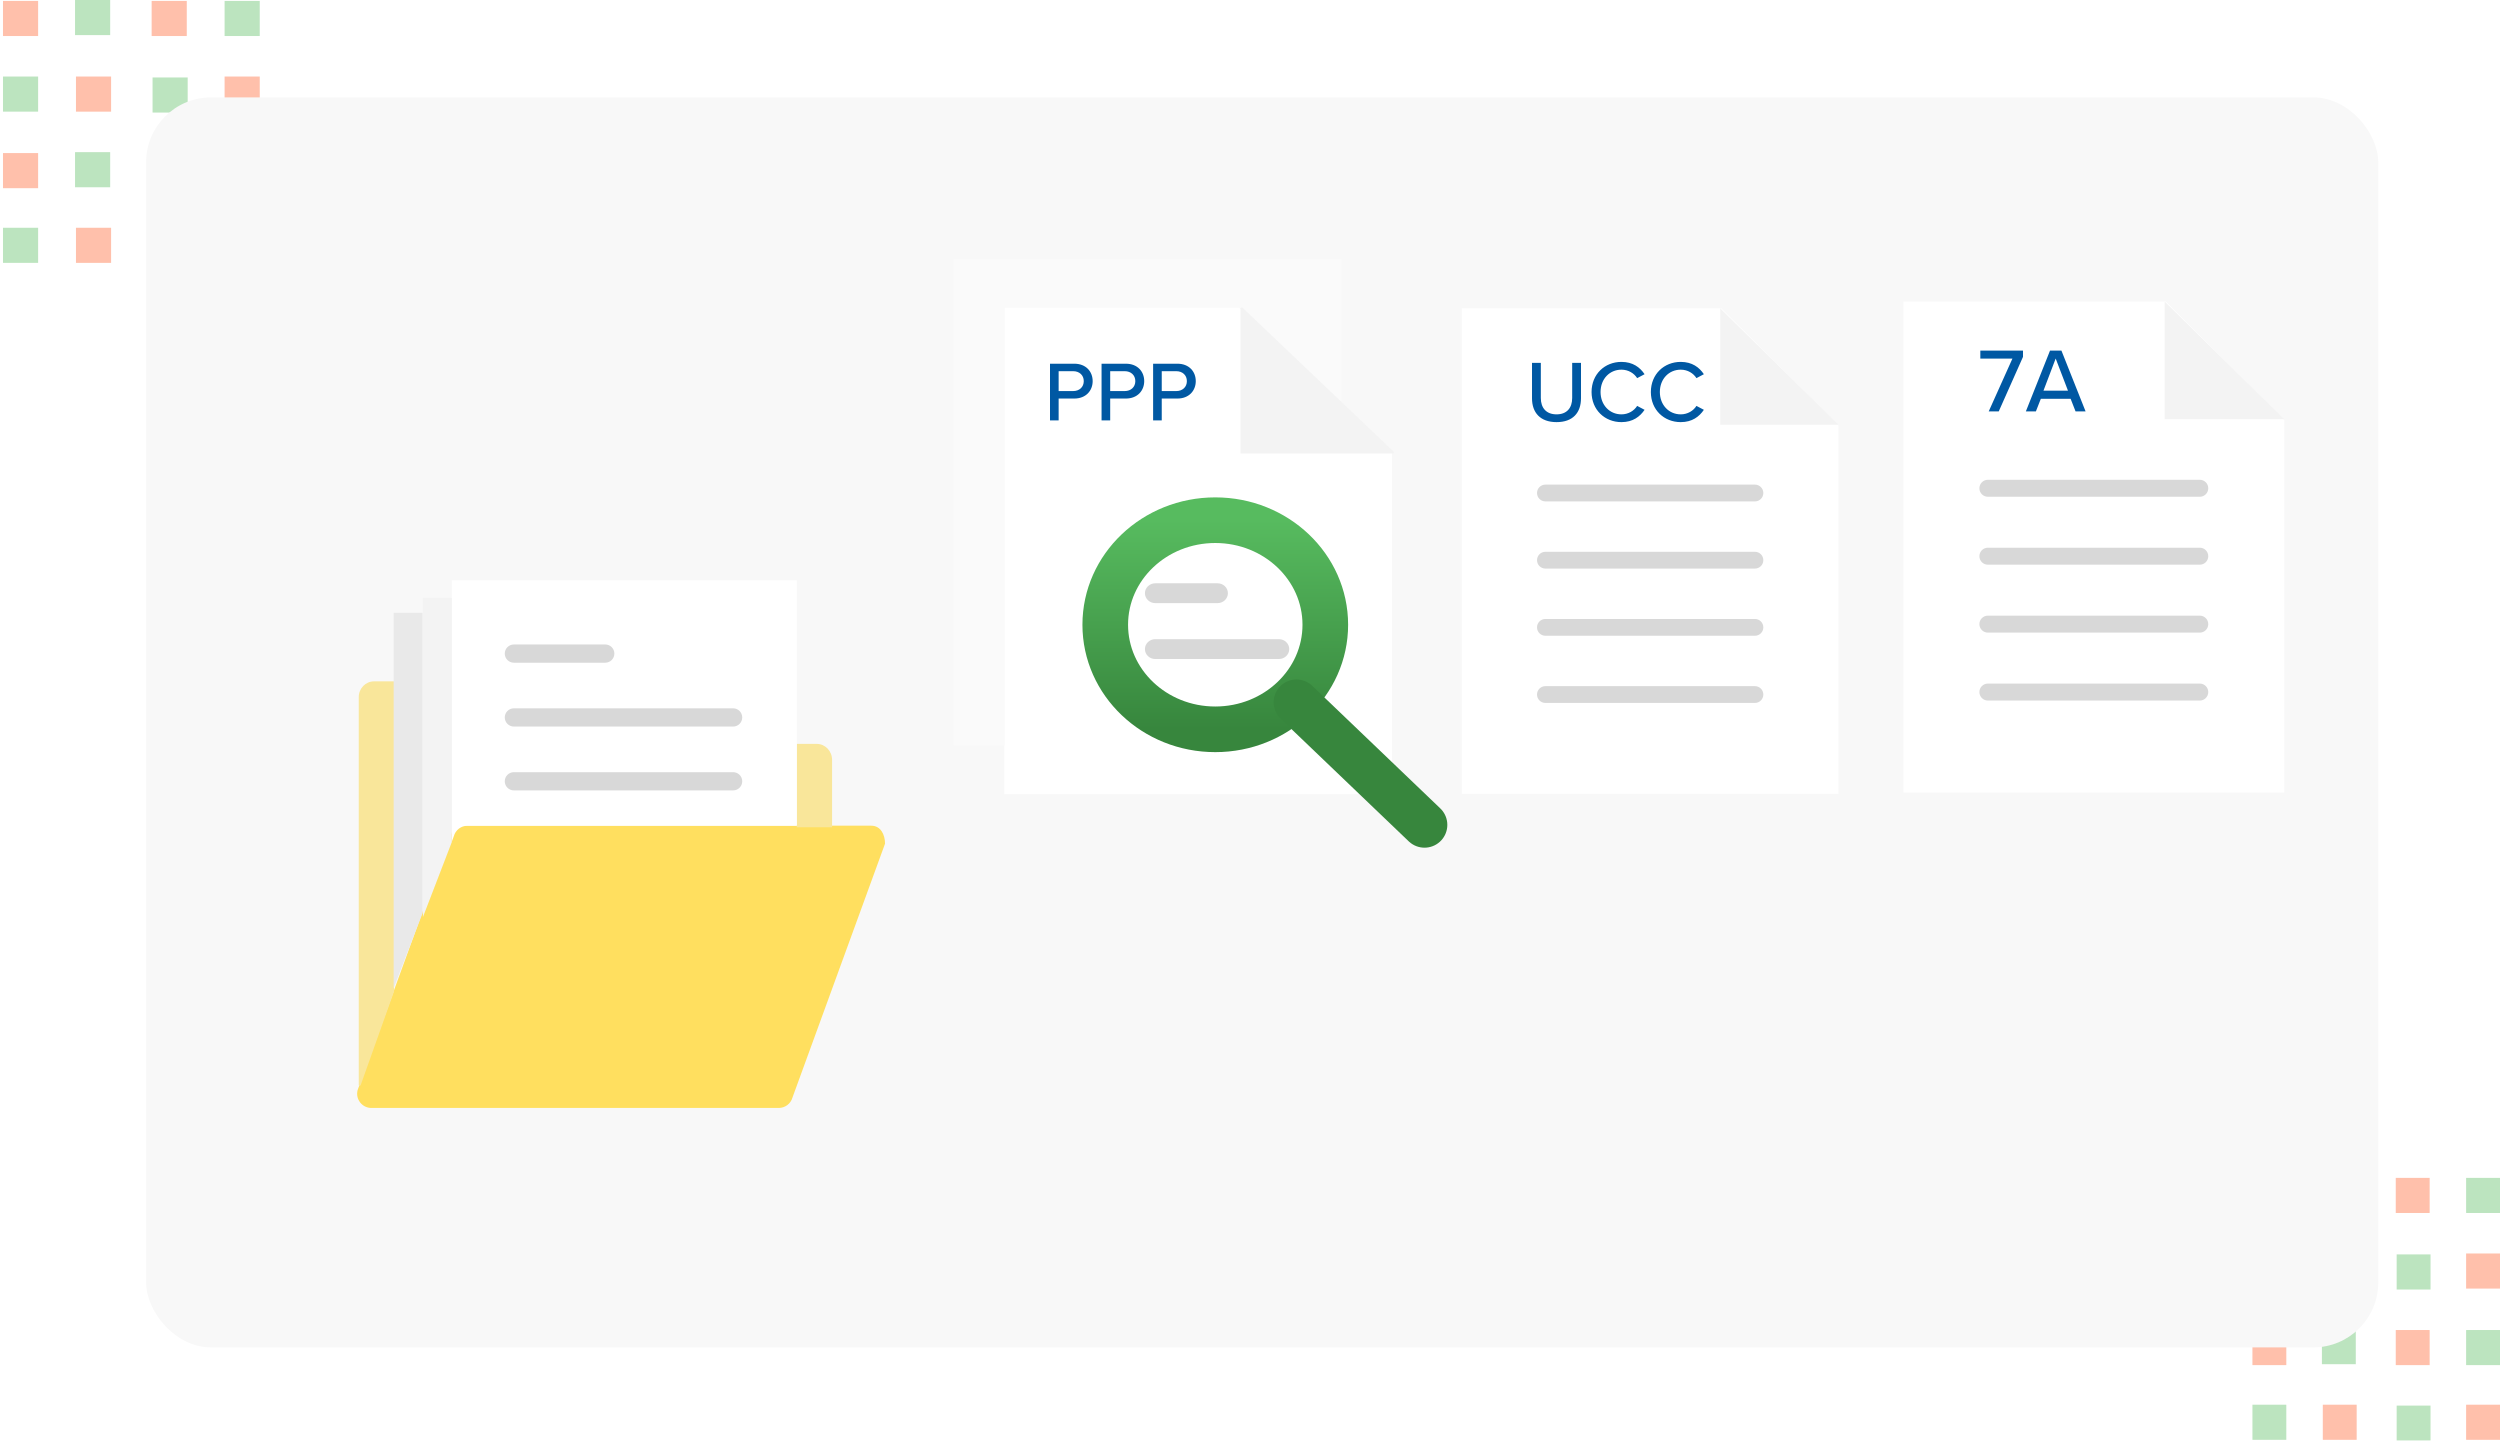 <svg width="616" height="355" viewBox="0 0 616 355" fill="none" xmlns="http://www.w3.org/2000/svg">
<g opacity="0.5">
<g opacity="0.8">
<path d="M9.394 8.878L0.738 8.878L0.738 0.228L9.394 0.228L9.394 8.878Z" fill="#FF612C"/>
<path d="M46.02 8.878L37.363 8.878V0.228L46.02 0.228V8.878Z" fill="#FF612C"/>
<path d="M64 8.878L55.343 8.878V0.228L64 0.228V8.878Z" fill="#57BB5F"/>
<path d="M27.146 8.65L18.489 8.65V0L27.146 0V8.65Z" fill="#57BB5F"/>
</g>
<g opacity="0.8">
<path d="M9.394 46.369H0.738L0.738 37.718H9.394L9.394 46.369Z" fill="#FF612C"/>
<path d="M46.02 46.369H37.363V37.718H46.02V46.369Z" fill="#FF612C"/>
<path d="M64 46.369H55.343V37.718H64V46.369Z" fill="#57BB5F"/>
<path d="M27.146 46.141H18.489V37.491H27.146V46.141Z" fill="#57BB5F"/>
</g>
<g opacity="0.8">
<path d="M55.343 18.858H64V27.509H55.343V18.858Z" fill="#FF612C"/>
<path d="M18.717 18.858H27.374V27.509H18.717V18.858Z" fill="#FF612C"/>
<path d="M0.738 18.858H9.394L9.394 27.509H0.738L0.738 18.858Z" fill="#57BB5F"/>
<path d="M37.591 19.086H46.248V27.736H37.591V19.086Z" fill="#57BB5F"/>
</g>
<g opacity="0.8">
<path d="M55.343 56.121H64V64.771H55.343V56.121Z" fill="#FF612C"/>
<path d="M18.717 56.121H27.374V64.771H18.717V56.121Z" fill="#FF612C"/>
<path d="M0.738 56.121H9.394L9.394 64.771H0.738L0.738 56.121Z" fill="#57BB5F"/>
<path d="M37.591 56.349H46.248V64.999H37.591V56.349Z" fill="#57BB5F"/>
</g>
</g>
<g opacity="0.5">
<g opacity="0.8">
<path d="M563.347 298.877H555V290.227H563.347V298.877Z" fill="#FF612C"/>
<path d="M598.663 298.877H590.316V290.227H598.663V298.877Z" fill="#FF612C"/>
<path d="M616 298.877H607.653V290.227H616V298.877Z" fill="#57BB5F"/>
<path d="M580.464 298.65H572.117V290H580.464V298.65Z" fill="#57BB5F"/>
</g>
<g opacity="0.8">
<path d="M563.347 336.368H555V327.718H563.347V336.368Z" fill="#FF612C"/>
<path d="M598.663 336.368H590.316V327.718H598.663V336.368Z" fill="#FF612C"/>
<path d="M616 336.368H607.653V327.718H616V336.368Z" fill="#57BB5F"/>
<path d="M580.464 336.141H572.117V327.49H580.464V336.141Z" fill="#57BB5F"/>
</g>
<g opacity="0.8">
<path d="M607.653 308.858H616V317.508H607.653V308.858Z" fill="#FF612C"/>
<path d="M572.337 308.858H580.684V317.508H572.337V308.858Z" fill="#FF612C"/>
<path d="M555 308.858H563.347V317.508H555V308.858Z" fill="#57BB5F"/>
<path d="M590.536 309.085H598.883V317.736H590.536V309.085Z" fill="#57BB5F"/>
</g>
<g opacity="0.8">
<path d="M607.653 346.121H616V354.771H607.653V346.121Z" fill="#FF612C"/>
<path d="M572.337 346.121H580.684V354.771H572.337V346.121Z" fill="#FF612C"/>
<path d="M555 346.121H563.347V354.771H555V346.121Z" fill="#57BB5F"/>
<path d="M590.536 346.348H598.883V354.998H590.536V346.348Z" fill="#57BB5F"/>
</g>
</g>
<rect x="36" y="24" width="550" height="308" rx="16" fill="#F8F8F8"/>
<g filter="url(#filter0_d_120_4441)">
<path d="M191.888 271H91.51C89.2 271 87.52 268.806 88.124 266.573L110.922 204.044C111.335 202.514 112.723 201.451 114.309 201.451H214.687C216.997 201.451 218.073 203.658 218.073 205.877L195.275 268.406C194.862 269.936 193.474 271 191.888 271Z" fill="#FFDF5F"/>
<path d="M201.26 181.297H196.329V201.846H205.026V185.252C205.026 183.067 203.339 181.297 201.26 181.297Z" fill="#F9E69A"/>
<path d="M97.093 165.886H92.162C90.083 165.886 88.395 167.622 88.395 169.765V265.445C88.545 265.45 88.695 265.459 88.841 265.468L97.093 242.295V165.886Z" fill="#F9E69A"/>
<path d="M111.821 204.048C112.232 202.52 113.617 201.459 115.198 201.459H119.672H196.329V174.584V140.991H162.775H111.326V205.403L111.821 204.048Z" fill="white"/>
<path d="M126.624 177.025H180.636C181.878 177.025 182.886 176.02 182.886 174.777C182.886 173.534 181.878 172.53 180.636 172.53H126.624C125.381 172.53 124.373 173.534 124.373 174.777C124.373 176.02 125.381 177.025 126.624 177.025Z" fill="#D8D8D8"/>
<path d="M126.624 161.292H149.129C150.371 161.292 151.379 160.288 151.379 159.045C151.379 157.802 150.371 156.797 149.129 156.797H126.624C125.381 156.797 124.373 157.802 124.373 159.045C124.373 160.288 125.381 161.292 126.624 161.292Z" fill="#D8D8D8"/>
<path d="M180.636 188.262H126.624C125.381 188.262 124.373 189.267 124.373 190.51C124.373 191.753 125.381 192.757 126.624 192.757H180.636C181.878 192.757 182.886 191.753 182.886 190.51C182.886 189.267 181.878 188.262 180.636 188.262Z" fill="#D8D8D8"/>
<path d="M111.326 205.488V145.337H104.21V223.975L111.326 205.488Z" fill="#F3F3F3"/>
<path d="M104.116 223.013V149H97V241.469L104.116 223.013Z" fill="#E9E9E9"/>
</g>
<g filter="url(#filter1_d_120_4441)">
<path d="M453 102.583L424.13 73.706H360.205V193.339H453V102.583Z" fill="white"/>
<path d="M380.786 121.279H432.419C433.559 121.279 434.484 120.354 434.484 119.21C434.484 118.066 433.559 117.141 432.419 117.141H380.786C379.646 117.141 378.72 118.066 378.72 119.21C378.72 120.354 379.646 121.279 380.786 121.279Z" fill="#D8D8D8"/>
<path d="M432.419 133.693H380.786C379.646 133.693 378.72 134.618 378.72 135.762C378.72 136.906 379.646 137.831 380.786 137.831H432.419C433.559 137.831 434.484 136.906 434.484 135.762C434.484 134.618 433.559 133.693 432.419 133.693Z" fill="#D8D8D8"/>
<path d="M432.419 150.246H380.786C379.646 150.246 378.72 151.17 378.72 152.315C378.72 153.459 379.646 154.384 380.786 154.384H432.419C433.559 154.384 434.484 153.459 434.484 152.315C434.484 151.17 433.559 150.246 432.419 150.246Z" fill="#D8D8D8"/>
<path d="M432.419 166.797H380.786C379.646 166.797 378.72 167.722 378.72 168.866C378.72 170.011 379.646 170.935 380.786 170.935H432.419C433.559 170.935 434.484 170.011 434.484 168.866C434.484 167.722 433.559 166.797 432.419 166.797Z" fill="#D8D8D8"/>
<path d="M423.861 73.706V102.382H453L423.861 73.706Z" fill="#F3F3F3"/>
<path fill-rule="evenodd" clip-rule="evenodd" d="M399.521 101.744C402.34 101.744 404.083 100.389 405.223 98.712L403.394 97.744C402.641 98.948 401.221 99.83 399.521 99.83C396.616 99.83 394.378 97.529 394.378 94.324C394.378 91.098 396.616 88.818 399.521 88.818C401.221 88.818 402.641 89.7 403.394 90.905L405.223 89.937C404.104 88.259 402.34 86.904 399.521 86.904C395.433 86.904 392.162 89.915 392.162 94.324C392.162 98.733 395.433 101.744 399.521 101.744ZM383.533 101.744C387.557 101.744 389.558 99.421 389.558 95.851V87.141H387.385V95.808C387.385 98.26 386.051 99.83 383.533 99.83C381.016 99.83 379.66 98.26 379.66 95.808V87.141H377.487V95.873C377.487 99.4 379.51 101.744 383.533 101.744ZM419.834 98.712C418.693 100.389 416.951 101.744 414.132 101.744C410.043 101.744 406.773 98.733 406.773 94.324C406.773 89.915 410.043 86.904 414.132 86.904C416.951 86.904 418.715 88.259 419.834 89.937L418.005 90.905C417.252 89.7 415.832 88.818 414.132 88.818C411.227 88.818 408.989 91.098 408.989 94.324C408.989 97.529 411.227 99.83 414.132 99.83C415.832 99.83 417.252 98.948 418.005 97.744L419.834 98.712Z" fill="#0058A3"/>
</g>
<g filter="url(#filter2_d_120_4441)">
<path d="M562.839 101.202L533.645 72H469V192.98H562.839V101.202Z" fill="white"/>
<path d="M489.813 120.109H542.027C543.18 120.109 544.115 119.174 544.115 118.017C544.115 116.86 543.18 115.924 542.027 115.924H489.813C488.66 115.924 487.724 116.86 487.724 118.017C487.724 119.174 488.66 120.109 489.813 120.109Z" fill="#D8D8D8"/>
<path d="M542.027 132.663H489.813C488.66 132.663 487.724 133.598 487.724 134.755C487.724 135.912 488.66 136.847 489.813 136.847H542.027C543.18 136.847 544.115 135.912 544.115 134.755C544.115 133.598 543.18 132.663 542.027 132.663Z" fill="#D8D8D8"/>
<path d="M542.027 149.401H489.813C488.66 149.401 487.724 150.336 487.724 151.493C487.724 152.65 488.66 153.585 489.813 153.585H542.027C543.18 153.585 544.115 152.65 544.115 151.493C544.115 150.336 543.18 149.401 542.027 149.401Z" fill="#D8D8D8"/>
<path d="M542.027 166.139H489.813C488.66 166.139 487.724 167.074 487.724 168.231C487.724 169.388 488.66 170.324 489.813 170.324H542.027C543.18 170.324 544.115 169.388 544.115 168.231C544.115 167.074 543.18 166.139 542.027 166.139Z" fill="#D8D8D8"/>
<path d="M533.373 72V100.999H562.839L533.373 72Z" fill="#F3F3F3"/>
<path d="M490.02 99.074H492.491L498.467 85.64V84.09H487.953V86.067H495.861L490.02 99.074ZM511.416 99.074H513.887L507.934 84.09H505.126L499.173 99.074H501.644L502.857 95.974H510.203L511.416 99.074ZM506.519 86.045L509.551 93.975H503.508L506.519 86.045Z" fill="#0058A3"/>
</g>
<g filter="url(#filter3_d_120_4441)">
<path d="M343 109.49L305.281 73.507H247.444V133.478V193.448H343V109.49Z" fill="white"/>
<ellipse cx="299.444" cy="151.692" rx="27.111" ry="25.765" fill="white" stroke="url(#paint0_linear_120_4441)" stroke-width="11.242" stroke-linecap="round"/>
<path d="M319.444 170.793L351 201" stroke="url(#paint1_linear_120_4441)" stroke-width="11.242" stroke-linecap="round"/>
<path d="M300 146.361H284.667C283.253 146.361 282.111 145.269 282.111 143.918C282.111 142.567 283.253 141.475 284.667 141.475H300C301.413 141.475 302.556 142.567 302.556 143.918C302.556 145.269 301.413 146.361 300 146.361Z" fill="#D8D8D8"/>
<path d="M315.127 160.132H284.651C283.246 160.132 282.111 159.039 282.111 157.688C282.111 156.337 283.246 155.245 284.651 155.245H315.127C316.531 155.245 317.667 156.337 317.667 157.688C317.667 159.039 316.531 160.132 315.127 160.132Z" fill="#D8D8D8"/>
<path d="M247.573 73.508H305.409L330.556 97.496V61.514H235V181.454H247.573V73.508Z" fill="#FAFAFA"/>
<path d="M343.141 109.49H305.667V73.797C305.667 73.54 305.995 73.409 306.186 73.594L343.355 108.995C343.546 109.177 343.411 109.49 343.141 109.49Z" fill="#F3F3F3"/>
</g>
<path fill-rule="evenodd" clip-rule="evenodd" d="M260.848 98.202V103.583H258.72V89.617H264.7C267.615 89.617 269.232 91.585 269.232 93.909C269.232 96.234 267.593 98.202 264.7 98.202H260.848ZM260.848 96.359H264.423C265.955 96.359 267.04 95.375 267.04 93.91C267.04 92.444 265.955 91.46 264.423 91.46H260.848V96.359ZM273.551 103.583V98.202H277.403C280.297 98.202 281.935 96.234 281.935 93.909C281.935 91.585 280.318 89.617 277.403 89.617H271.424V103.583H273.551ZM273.551 96.359H277.126C278.658 96.359 279.743 95.375 279.743 93.91C279.743 92.444 278.658 91.46 277.126 91.46H273.551V96.359ZM286.254 103.583V98.202H290.106C293 98.202 294.638 96.234 294.638 93.909C294.638 91.585 293.021 89.617 290.106 89.617H284.127V103.583H286.254ZM286.254 96.359H289.829C291.361 96.359 292.446 95.375 292.446 93.91C292.446 92.444 291.361 91.46 289.829 91.46H286.254V96.359Z" fill="#0058A3"/>
<defs>
<filter id="filter0_d_120_4441" x="84" y="138.991" width="138.073" height="138.009" filterUnits="userSpaceOnUse" color-interpolation-filters="sRGB">
<feFlood flood-opacity="0" result="BackgroundImageFix"/>
<feColorMatrix in="SourceAlpha" type="matrix" values="0 0 0 0 0 0 0 0 0 0 0 0 0 0 0 0 0 0 127 0" result="hardAlpha"/>
<feOffset dy="2"/>
<feGaussianBlur stdDeviation="2"/>
<feColorMatrix type="matrix" values="0 0 0 0 0 0 0 0 0 0 0 0 0 0 0 0 0 0 0.5 0"/>
<feBlend mode="normal" in2="BackgroundImageFix" result="effect1_dropShadow_120_4441"/>
<feBlend mode="normal" in="SourceGraphic" in2="effect1_dropShadow_120_4441" result="shape"/>
</filter>
<filter id="filter1_d_120_4441" x="355.669" y="71.438" width="101.866" height="128.705" filterUnits="userSpaceOnUse" color-interpolation-filters="sRGB">
<feFlood flood-opacity="0" result="BackgroundImageFix"/>
<feColorMatrix in="SourceAlpha" type="matrix" values="0 0 0 0 0 0 0 0 0 0 0 0 0 0 0 0 0 0 127 0" result="hardAlpha"/>
<feOffset dy="2.268"/>
<feGaussianBlur stdDeviation="2.268"/>
<feColorMatrix type="matrix" values="0 0 0 0 0 0 0 0 0 0 0 0 0 0 0 0 0 0 0.5 0"/>
<feBlend mode="normal" in2="BackgroundImageFix" result="effect1_dropShadow_120_4441"/>
<feBlend mode="normal" in="SourceGraphic" in2="effect1_dropShadow_120_4441" result="shape"/>
</filter>
<filter id="filter2_d_120_4441" x="464.413" y="69.707" width="103.013" height="130.153" filterUnits="userSpaceOnUse" color-interpolation-filters="sRGB">
<feFlood flood-opacity="0" result="BackgroundImageFix"/>
<feColorMatrix in="SourceAlpha" type="matrix" values="0 0 0 0 0 0 0 0 0 0 0 0 0 0 0 0 0 0 127 0" result="hardAlpha"/>
<feOffset dy="2.293"/>
<feGaussianBlur stdDeviation="2.293"/>
<feColorMatrix type="matrix" values="0 0 0 0 0 0 0 0 0 0 0 0 0 0 0 0 0 0 0.5 0"/>
<feBlend mode="normal" in2="BackgroundImageFix" result="effect1_dropShadow_120_4441"/>
<feBlend mode="normal" in="SourceGraphic" in2="effect1_dropShadow_120_4441" result="shape"/>
</filter>
<filter id="filter3_d_120_4441" x="230.503" y="59.265" width="130.614" height="154.101" filterUnits="userSpaceOnUse" color-interpolation-filters="sRGB">
<feFlood flood-opacity="0" result="BackgroundImageFix"/>
<feColorMatrix in="SourceAlpha" type="matrix" values="0 0 0 0 0 0 0 0 0 0 0 0 0 0 0 0 0 0 127 0" result="hardAlpha"/>
<feOffset dy="2.248"/>
<feGaussianBlur stdDeviation="2.248"/>
<feColorMatrix type="matrix" values="0 0 0 0 0 0 0 0 0 0 0 0 0 0 0 0 0 0 0.5 0"/>
<feBlend mode="normal" in2="BackgroundImageFix" result="effect1_dropShadow_120_4441"/>
<feBlend mode="normal" in="SourceGraphic" in2="effect1_dropShadow_120_4441" result="shape"/>
</filter>
<linearGradient id="paint0_linear_120_4441" x1="272.333" y1="125.927" x2="272.333" y2="177.457" gradientUnits="userSpaceOnUse">
<stop stop-color="#57BB5F"/>
<stop offset="1" stop-color="#37863D"/>
</linearGradient>
<linearGradient id="paint1_linear_120_4441" x1="319.444" y1="170.793" x2="319.444" y2="201" gradientUnits="userSpaceOnUse">
<stop stop-color="#37863D"/>
<stop offset="1" stop-color="#37863D"/>
</linearGradient>
</defs>
</svg>
